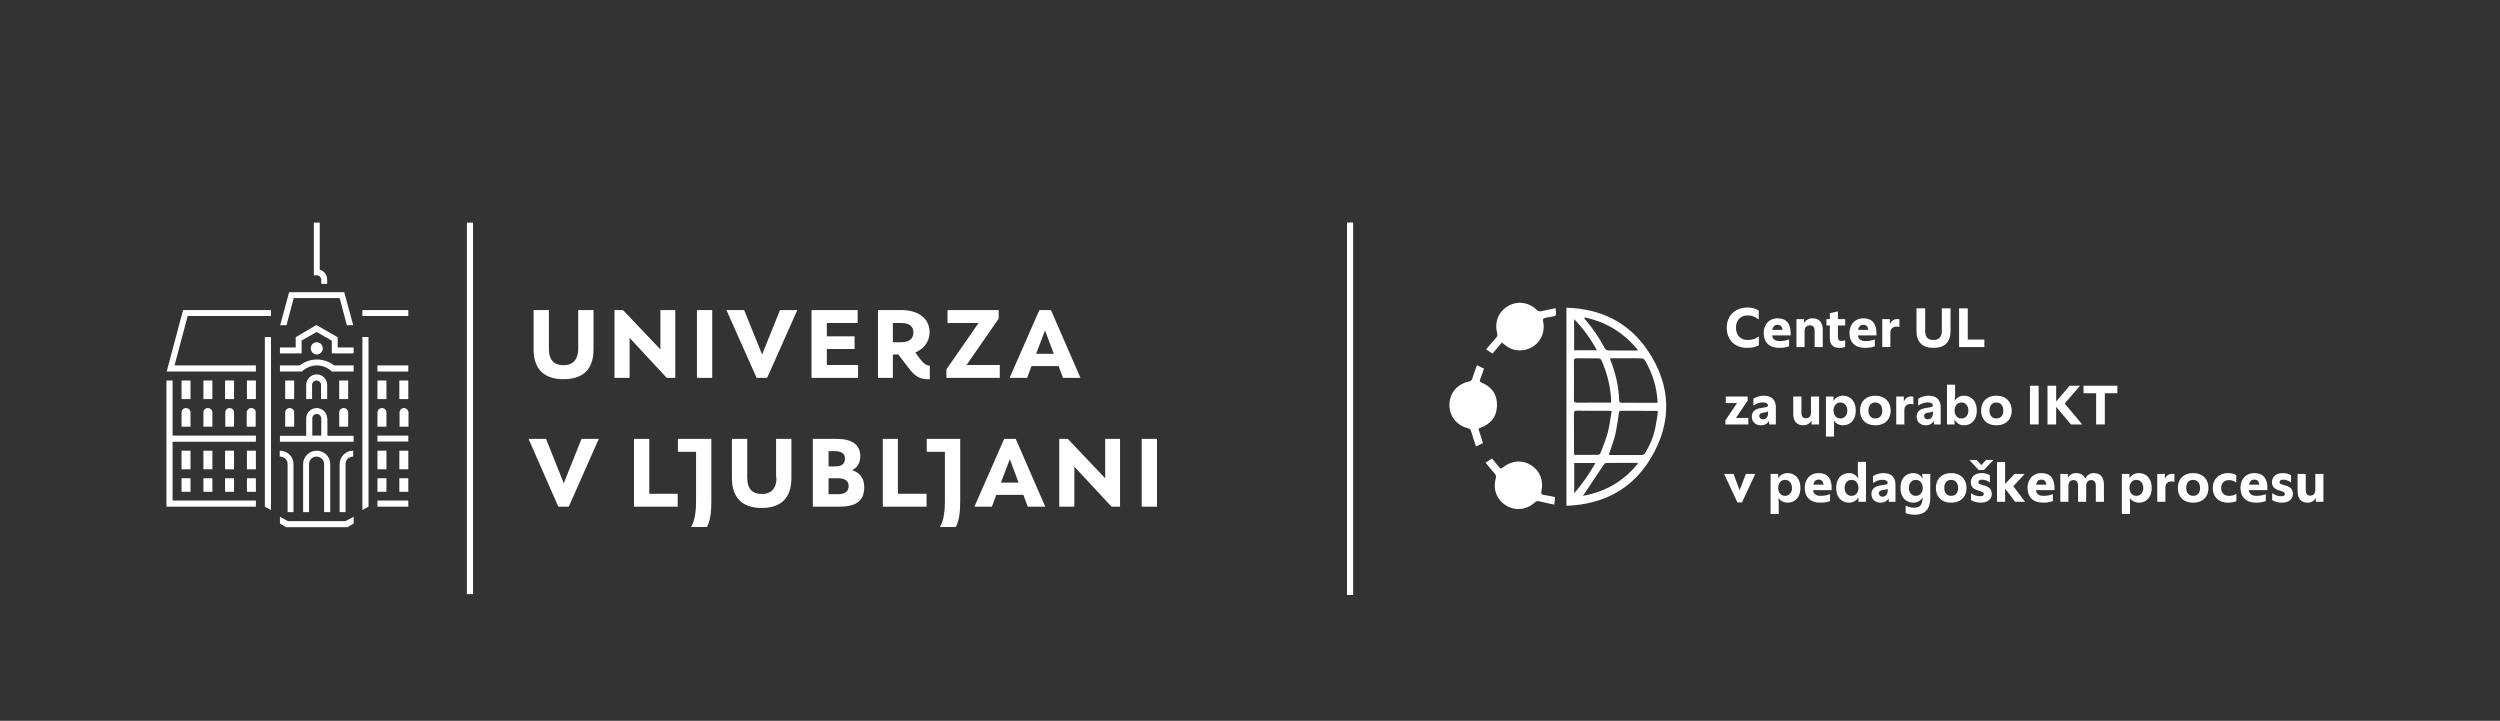 <svg xmlns="http://www.w3.org/2000/svg" xmlns:xlink="http://www.w3.org/1999/xlink" width="1200" zoomAndPan="magnify" viewBox="0 0 900 259.5" height="346" preserveAspectRatio="xMidYMid meet" version="1.0"><rect x="0" y="0" width="900" height="259.5" fill="#333333" stroke="none"/><defs><g/></defs><path fill="#ffffff" d="M 359.922 131.395 L 347.957 131.395 L 359.527 114.703 L 359.527 111.633 L 341.109 111.633 L 341.109 116.277 L 352.285 116.277 L 340.715 132.969 L 340.715 136.039 L 359.922 136.039 Z M 359.922 131.395 " fill-opacity="1" fill-rule="nonzero"/><path fill="#ffffff" d="M 213.664 125.805 L 213.664 111.633 L 208.152 111.633 L 208.152 125.645 C 208.152 128.953 206.656 131.473 202.879 131.473 C 199.57 131.473 197.605 129.738 197.605 125.645 L 197.605 111.633 L 192.094 111.633 L 192.094 125.805 C 192.094 132.418 195.477 136.508 202.801 136.508 C 209.57 136.508 213.664 133.281 213.664 125.805 Z M 213.664 125.805 " fill-opacity="1" fill-rule="nonzero"/><path fill="#ffffff" d="M 308.91 131.395 L 297.656 131.395 L 297.656 125.645 L 307.652 125.645 L 307.652 121.082 L 297.656 121.082 L 297.656 116.277 L 308.754 116.277 L 308.754 111.633 L 292.145 111.633 L 292.145 136.039 L 308.91 136.039 Z M 308.91 131.395 " fill-opacity="1" fill-rule="nonzero"/><path fill="#ffffff" d="M 243.102 136.039 L 243.102 111.633 L 237.75 111.633 L 237.75 125.805 L 224.289 111.633 L 221.219 111.633 L 221.219 136.039 L 226.652 136.039 L 226.652 121.633 L 240.031 136.039 Z M 243.102 136.039 " fill-opacity="1" fill-rule="nonzero"/><path fill="#ffffff" d="M 321.43 127.613 L 323.395 127.613 L 326.938 132.258 C 329.379 135.566 331.188 136.668 334.73 136.508 L 334.73 131.629 C 333.234 131.629 332.133 130.527 330.48 128.242 L 329.535 126.906 C 332.371 125.645 334.652 123.207 334.652 119.586 C 334.652 114.703 330.715 111.633 324.496 111.633 L 316.074 111.633 L 316.074 136.039 L 321.43 136.039 Z M 321.43 116.277 L 324.34 116.277 C 327.41 116.277 328.828 117.539 328.828 119.664 C 328.828 121.945 327.332 123.207 324.34 123.207 L 321.43 123.207 Z M 321.43 116.277 " fill-opacity="1" fill-rule="nonzero"/><path fill="#ffffff" d="M 250.895 111.633 L 256.406 111.633 L 256.406 136.039 L 250.895 136.039 Z M 250.895 111.633 " fill-opacity="1" fill-rule="nonzero"/><path fill="#ffffff" d="M 274.355 127.613 L 267.898 111.633 L 261.523 111.633 L 272.387 136.039 L 276.164 136.039 L 287.027 111.633 L 280.809 111.633 Z M 274.355 127.613 " fill-opacity="1" fill-rule="nonzero"/><path fill="#ffffff" d="M 374.168 111.633 L 378.34 111.633 L 388.969 136.039 L 382.672 136.039 L 381.098 131.785 L 371.336 131.785 L 369.762 136.039 L 363.465 136.039 Z M 379.363 127.379 L 376.215 118.957 L 372.988 127.379 Z M 379.363 127.379 " fill-opacity="1" fill-rule="nonzero"/><path fill="#ffffff" d="M 243.969 162.645 L 250.582 162.645 L 250.582 180.434 C 250.582 183.27 250.344 187.125 248.77 189.723 L 254.516 189.723 C 255.855 187.047 256.09 183.898 256.09 180.121 L 256.09 158 L 244.047 158 L 244.047 162.645 Z M 243.969 162.645 " fill-opacity="1" fill-rule="nonzero"/><path fill="#ffffff" d="M 233.734 158 L 228.227 158 L 228.227 182.402 L 243.969 182.402 L 243.969 177.758 L 233.734 177.758 Z M 233.734 158 " fill-opacity="1" fill-rule="nonzero"/><path fill="#ffffff" d="M 202.957 173.98 L 196.582 158 L 190.281 158 L 200.988 182.402 L 204.766 182.402 L 215.551 158 L 209.332 158 Z M 202.957 173.98 " fill-opacity="1" fill-rule="nonzero"/><path fill="#ffffff" d="M 323.238 158 L 317.809 158 L 317.809 182.402 L 333.551 182.402 L 333.551 177.758 L 323.238 177.758 Z M 323.238 158 " fill-opacity="1" fill-rule="nonzero"/><path fill="#ffffff" d="M 397.863 172.168 L 384.402 158 L 381.332 158 L 381.332 182.402 L 386.766 182.402 L 386.766 167.996 L 400.145 182.402 L 403.215 182.402 L 403.215 158 L 397.863 158 Z M 397.863 172.168 " fill-opacity="1" fill-rule="nonzero"/><path fill="#ffffff" d="M 411.008 158 L 416.52 158 L 416.52 182.402 L 411.008 182.402 Z M 411.008 158 " fill-opacity="1" fill-rule="nonzero"/><path fill="#ffffff" d="M 279.551 172.012 C 279.551 175.316 278.055 177.836 274.277 177.836 C 270.969 177.836 269 176.105 269 172.012 L 269 158 L 263.492 158 L 263.492 172.168 C 263.492 178.781 266.875 182.875 274.195 182.875 C 280.809 182.875 284.902 179.57 284.902 172.168 L 284.902 158 L 279.391 158 L 279.391 172.012 Z M 279.551 172.012 " fill-opacity="1" fill-rule="nonzero"/><path fill="#ffffff" d="M 333.551 162.645 L 340.164 162.645 L 340.164 180.434 C 340.164 183.27 339.926 187.125 338.352 189.723 L 344.098 189.723 C 345.438 187.047 345.672 183.898 345.672 180.121 L 345.672 158 L 333.629 158 L 333.629 162.645 Z M 333.551 162.645 " fill-opacity="1" fill-rule="nonzero"/><path fill="#ffffff" d="M 306.785 169.258 C 308.52 168.391 309.699 166.816 309.699 164.219 C 309.699 160.047 306.629 158 301.277 158 L 292.617 158 L 292.617 182.402 L 302.219 182.402 C 307.73 182.402 311.117 180.594 311.117 175.555 C 311.195 172.484 309.777 170.199 306.785 169.258 Z M 298.285 162.406 L 300.488 162.406 C 302.93 162.406 304.188 163.273 304.188 165.086 C 304.188 167.051 302.93 167.918 300.488 167.918 L 298.285 167.918 Z M 301.59 177.914 L 298.285 177.914 L 298.285 172.168 L 301.59 172.168 C 304.266 172.168 305.527 173.113 305.527 175.082 C 305.449 176.891 304.266 177.914 301.59 177.914 Z M 301.59 177.914 " fill-opacity="1" fill-rule="nonzero"/><path fill="#ffffff" d="M 361.496 158 L 365.668 158 L 376.293 182.402 L 369.996 182.402 L 368.422 178.152 L 358.66 178.152 L 357.086 182.402 L 350.789 182.402 Z M 366.691 173.742 L 363.543 165.32 L 360.316 173.742 Z M 366.691 173.742 " fill-opacity="1" fill-rule="nonzero"/><path fill="#ffffff" d="M 143.762 172.168 L 146.988 172.168 L 146.988 177.051 L 143.762 177.051 Z M 143.762 172.168 " fill-opacity="1" fill-rule="nonzero"/><path fill="#ffffff" d="M 135.887 162.25 L 139.117 162.25 L 139.117 168.941 L 135.887 168.941 Z M 135.887 162.25 " fill-opacity="1" fill-rule="nonzero"/><path fill="#ffffff" d="M 143.762 162.25 L 146.988 162.25 L 146.988 168.941 L 143.762 168.941 Z M 143.762 162.25 " fill-opacity="1" fill-rule="nonzero"/><path fill="#ffffff" d="M 135.887 156.82 L 146.988 156.82 L 146.988 158.945 L 135.887 158.945 Z M 135.887 156.82 " fill-opacity="1" fill-rule="nonzero"/><path fill="#ffffff" d="M 135.887 180.199 L 146.988 180.199 L 146.988 182.402 L 135.887 182.402 Z M 135.887 180.199 " fill-opacity="1" fill-rule="nonzero"/><path fill="#ffffff" d="M 135.887 172.168 L 139.117 172.168 L 139.117 177.051 L 135.887 177.051 Z M 135.887 172.168 " fill-opacity="1" fill-rule="nonzero"/><path fill="#ffffff" d="M 143.762 136.98 L 146.988 136.98 L 146.988 143.672 L 143.762 143.672 Z M 143.762 136.98 " fill-opacity="1" fill-rule="nonzero"/><path fill="#ffffff" d="M 135.887 131.551 L 146.988 131.551 L 146.988 133.754 L 135.887 133.754 Z M 135.887 131.551 " fill-opacity="1" fill-rule="nonzero"/><path fill="#ffffff" d="M 135.887 153.59 L 139.117 153.59 L 139.117 148.477 C 139.117 147.609 138.406 146.898 137.461 146.898 C 136.598 146.898 135.887 147.609 135.887 148.477 Z M 135.887 153.59 " fill-opacity="1" fill-rule="nonzero"/><path fill="#ffffff" d="M 130.457 111.633 L 146.988 111.633 L 146.988 113.762 L 130.457 113.762 Z M 130.457 111.633 " fill-opacity="1" fill-rule="nonzero"/><path fill="#ffffff" d="M 145.414 146.898 C 144.547 146.898 143.84 147.609 143.84 148.477 L 143.84 153.59 L 147.066 153.59 L 147.066 148.477 C 146.988 147.609 146.277 146.898 145.414 146.898 Z M 145.414 146.898 " fill-opacity="1" fill-rule="nonzero"/><path fill="#ffffff" d="M 135.887 136.98 L 139.117 136.98 L 139.117 143.672 L 135.887 143.672 Z M 135.887 136.98 " fill-opacity="1" fill-rule="nonzero"/><path fill="#ffffff" d="M 73.227 153.59 L 76.457 153.59 L 76.457 148.477 C 76.457 147.609 75.746 146.898 74.805 146.898 C 73.938 146.898 73.227 147.609 73.227 148.477 Z M 73.227 153.59 " fill-opacity="1" fill-rule="nonzero"/><path fill="#ffffff" d="M 65.355 136.98 L 68.586 136.98 L 68.586 143.672 L 65.355 143.672 Z M 65.355 136.98 " fill-opacity="1" fill-rule="nonzero"/><path fill="#ffffff" d="M 115.656 100.691 L 115.656 102.188 L 117.781 102.188 L 117.781 100.691 C 117.781 98.961 116.68 97.543 115.105 97.07 L 115.105 80.148 L 112.98 80.148 L 112.98 99.117 L 114.082 99.117 C 114.871 99.117 115.656 99.828 115.656 100.691 Z M 115.656 100.691 " fill-opacity="1" fill-rule="nonzero"/><path fill="#ffffff" d="M 88.895 136.98 L 92.121 136.98 L 92.121 143.672 L 88.895 143.672 Z M 88.895 136.98 " fill-opacity="1" fill-rule="nonzero"/><path fill="#ffffff" d="M 65.355 153.59 L 68.586 153.59 L 68.586 148.477 C 68.586 147.609 67.875 146.898 66.93 146.898 C 66.066 146.898 65.355 147.609 65.355 148.477 Z M 65.355 153.59 " fill-opacity="1" fill-rule="nonzero"/><path fill="#ffffff" d="M 65.355 172.168 L 68.586 172.168 L 68.586 177.051 L 65.355 177.051 Z M 65.355 172.168 " fill-opacity="1" fill-rule="nonzero"/><path fill="#ffffff" d="M 90.469 146.898 C 89.602 146.898 88.816 147.609 88.816 148.477 L 88.816 153.59 L 92.043 153.59 L 92.043 148.477 C 92.121 147.609 91.414 146.898 90.469 146.898 Z M 90.469 146.898 " fill-opacity="1" fill-rule="nonzero"/><path fill="#ffffff" d="M 81.023 136.98 L 84.25 136.98 L 84.25 143.672 L 81.023 143.672 Z M 81.023 136.98 " fill-opacity="1" fill-rule="nonzero"/><path fill="#ffffff" d="M 73.227 136.98 L 76.457 136.98 L 76.457 143.672 L 73.227 143.672 Z M 73.227 136.98 " fill-opacity="1" fill-rule="nonzero"/><path fill="#ffffff" d="M 81.023 153.59 L 84.25 153.59 L 84.25 148.477 C 84.25 147.609 83.539 146.898 82.676 146.898 C 81.809 146.898 81.102 147.609 81.102 148.477 L 81.102 153.59 Z M 81.023 153.59 " fill-opacity="1" fill-rule="nonzero"/><path fill="#ffffff" d="M 62.129 136.98 L 59.926 136.98 L 59.926 182.402 L 92.121 182.402 L 92.121 180.199 L 62.129 180.199 L 62.129 159.023 L 92.121 159.023 L 92.121 156.82 L 62.129 156.82 Z M 62.129 136.98 " fill-opacity="1" fill-rule="nonzero"/><path fill="#ffffff" d="M 65.355 162.25 L 68.586 162.25 L 68.586 168.941 L 65.355 168.941 Z M 65.355 162.25 " fill-opacity="1" fill-rule="nonzero"/><path fill="#ffffff" d="M 105.738 107.305 L 122.27 107.305 L 124.867 117.066 L 127.152 117.066 L 123.922 105.18 L 104.086 105.18 L 100.859 117.066 L 103.141 117.066 Z M 105.738 107.305 " fill-opacity="1" fill-rule="nonzero"/><path fill="#ffffff" d="M 88.895 162.25 L 92.121 162.25 L 92.121 168.941 L 88.895 168.941 Z M 88.895 162.25 " fill-opacity="1" fill-rule="nonzero"/><path fill="#ffffff" d="M 103.535 167.051 L 103.535 184.371 L 105.66 184.371 L 105.66 167.051 C 105.66 164.375 103.457 162.25 100.781 162.25 L 100.703 162.25 L 100.703 164.375 C 100.781 164.375 100.703 164.375 100.781 164.375 C 102.355 164.375 103.535 165.555 103.535 167.051 Z M 103.535 167.051 " fill-opacity="1" fill-rule="nonzero"/><path fill="#ffffff" d="M 88.895 172.168 L 92.121 172.168 L 92.121 177.051 L 88.895 177.051 Z M 88.895 172.168 " fill-opacity="1" fill-rule="nonzero"/><path fill="#ffffff" d="M 73.227 172.168 L 76.457 172.168 L 76.457 177.051 L 73.227 177.051 Z M 73.227 172.168 " fill-opacity="1" fill-rule="nonzero"/><path fill="#ffffff" d="M 73.227 162.25 L 76.457 162.25 L 76.457 168.941 L 73.227 168.941 Z M 73.227 162.25 " fill-opacity="1" fill-rule="nonzero"/><path fill="#ffffff" d="M 81.023 172.168 L 84.25 172.168 L 84.25 177.051 L 81.023 177.051 Z M 81.023 172.168 " fill-opacity="1" fill-rule="nonzero"/><path fill="#ffffff" d="M 81.023 162.25 L 84.25 162.25 L 84.25 168.941 L 81.023 168.941 Z M 81.023 162.25 " fill-opacity="1" fill-rule="nonzero"/><path fill="#ffffff" d="M 122.113 153.59 L 125.34 153.59 L 125.34 148.477 C 125.34 147.609 124.633 146.898 123.688 146.898 C 122.82 146.898 122.113 147.609 122.113 148.477 Z M 122.113 153.59 " fill-opacity="1" fill-rule="nonzero"/><path fill="#ffffff" d="M 67.562 113.762 L 97.551 113.762 L 97.551 111.633 L 65.906 111.633 L 60.004 133.754 L 92.121 133.754 L 92.121 131.551 L 62.836 131.551 Z M 67.562 113.762 " fill-opacity="1" fill-rule="nonzero"/><path fill="#ffffff" d="M 130.457 183.582 L 132.66 182.402 L 132.66 121.316 L 130.457 121.316 Z M 130.457 183.582 " fill-opacity="1" fill-rule="nonzero"/><path fill="#ffffff" d="M 122.27 167.051 L 122.27 184.371 L 124.395 184.371 L 124.395 167.051 C 124.395 165.555 125.578 164.375 127.07 164.375 C 127.152 164.375 127.07 164.375 127.152 164.375 L 127.152 162.25 L 127.07 162.25 C 124.473 162.25 122.27 164.375 122.27 167.051 Z M 122.27 167.051 " fill-opacity="1" fill-rule="nonzero"/><path fill="#ffffff" d="M 117.781 150.68 C 117.781 148.633 116.129 146.898 114.004 146.898 C 111.957 146.898 110.227 148.555 110.227 150.68 L 110.227 156.898 L 100.781 156.898 L 100.781 159.023 L 127.309 159.023 L 127.309 156.898 L 117.863 156.898 L 117.863 150.68 Z M 115.656 156.82 L 112.43 156.82 L 112.43 150.602 C 112.43 149.734 113.141 149.027 114.004 149.027 C 114.871 149.027 115.656 149.734 115.656 150.602 Z M 115.656 156.82 " fill-opacity="1" fill-rule="nonzero"/><path fill="#ffffff" d="M 121.562 121.395 L 114.004 117.066 L 113.926 116.988 L 106.449 121.395 L 106.449 125.094 L 100.781 125.094 L 100.781 127.219 L 108.574 127.219 L 108.574 122.578 L 114.004 119.508 L 119.438 122.656 L 119.438 127.219 L 127.309 127.219 L 127.309 125.094 L 121.562 125.094 Z M 121.562 121.395 " fill-opacity="1" fill-rule="nonzero"/><path fill="#ffffff" d="M 102.668 153.59 L 105.898 153.59 L 105.898 148.477 C 105.898 147.609 105.188 146.898 104.324 146.898 C 103.457 146.898 102.668 147.609 102.668 148.477 Z M 102.668 153.59 " fill-opacity="1" fill-rule="nonzero"/><path fill="#ffffff" d="M 118.887 184.371 L 118.887 167.051 C 118.887 164.375 116.68 162.25 114.004 162.25 C 111.328 162.25 109.125 164.453 109.125 167.051 L 109.125 184.371 L 111.25 184.371 L 111.25 167.051 C 111.25 165.555 112.43 164.375 113.926 164.375 C 115.422 164.375 116.68 165.555 116.68 167.051 L 116.68 184.371 Z M 118.887 184.371 " fill-opacity="1" fill-rule="nonzero"/><path fill="#ffffff" d="M 95.348 182.402 L 97.551 183.582 L 97.551 121.316 L 95.348 121.316 Z M 95.348 182.402 " fill-opacity="1" fill-rule="nonzero"/><path fill="#ffffff" d="M 116.207 125.41 C 116.207 124.23 115.266 123.207 114.004 123.207 C 112.824 123.207 111.879 124.152 111.879 125.41 C 111.879 126.59 112.824 127.613 114.004 127.613 C 115.184 127.613 116.207 126.59 116.207 125.41 Z M 116.207 125.41 " fill-opacity="1" fill-rule="nonzero"/><path fill="#ffffff" d="M 102.668 136.98 L 105.898 136.98 L 105.898 143.672 L 102.668 143.672 Z M 102.668 136.98 " fill-opacity="1" fill-rule="nonzero"/><path fill="#ffffff" d="M 114.082 129.426 C 111.723 129.426 109.598 130.211 107.941 131.551 L 100.781 131.551 L 100.781 133.754 L 108.73 133.754 C 110.07 132.418 112.035 131.551 114.082 131.551 C 116.129 131.551 118.02 132.336 119.438 133.754 L 127.309 133.754 L 127.309 131.551 L 120.301 131.551 C 118.57 130.211 116.367 129.426 114.082 129.426 Z M 114.082 129.426 " fill-opacity="1" fill-rule="nonzero"/><path fill="#ffffff" d="M 117.781 143.672 L 117.781 138.555 C 117.781 136.508 116.129 134.777 114.004 134.777 C 111.957 134.777 110.227 136.508 110.227 138.555 L 110.227 143.672 L 112.352 143.672 L 112.352 138.555 C 112.352 137.691 113.059 136.98 113.926 136.98 C 114.793 136.98 115.578 137.691 115.578 138.555 L 115.578 143.672 Z M 117.781 143.672 " fill-opacity="1" fill-rule="nonzero"/><path fill="#ffffff" d="M 122.113 136.98 L 125.34 136.98 L 125.34 143.672 L 122.113 143.672 Z M 122.113 136.98 " fill-opacity="1" fill-rule="nonzero"/><path fill="#ffffff" d="M 103.613 187.598 L 100.781 186.023 L 100.781 188.465 L 102.984 189.801 L 125.023 189.801 L 127.309 188.465 L 127.309 186.023 L 124.395 187.598 Z M 103.613 187.598 " fill-opacity="1" fill-rule="nonzero"/><path fill="#ffffff" d="M 168.086 80.148 L 170.289 80.148 L 170.289 213.891 L 168.086 213.891 Z M 168.086 80.148 " fill-opacity="1" fill-rule="nonzero"/><path fill="#ffffff" d="M 484.918 80.09 L 487.129 80.09 L 487.129 214.203 L 484.918 214.203 Z M 484.918 80.09 " fill-opacity="1" fill-rule="nonzero"/><path fill="#ffffff" d="M 563.918 182.09 C 563.918 158.223 563.918 134.578 563.918 110.785 C 576.344 111.129 586.387 116.055 593.281 126.32 C 601.652 138.824 602.031 152.008 594.305 164.926 C 587.559 176.18 577.102 181.598 563.918 182.09 Z M 579.188 163.676 C 579.34 163.715 579.453 163.789 579.566 163.789 C 583.43 163.789 587.293 163.828 591.16 163.789 C 591.539 163.789 592.066 163.41 592.297 163.031 C 594 160.23 595.25 157.234 595.895 154.055 C 596.312 152.082 596.578 150.074 596.879 148.105 C 596.5 147.992 596.387 147.914 596.273 147.914 C 592.066 147.914 587.863 147.914 583.621 147.879 C 582.898 147.879 582.863 148.258 582.785 148.824 C 582.367 151.441 582.066 154.055 581.461 156.594 C 580.891 158.902 579.98 161.215 579.188 163.676 Z M 596.613 145 C 596.691 144.734 596.727 144.656 596.727 144.621 C 596.426 139.238 594.871 134.238 592.105 129.617 C 591.918 129.277 591.309 129.047 590.895 129.012 C 588.809 128.934 586.727 128.973 584.641 128.973 C 583.012 128.973 581.348 128.973 579.68 128.973 C 579.68 129.199 579.641 129.352 579.68 129.426 C 581.574 134.164 582.746 139.051 582.898 144.164 C 582.938 144.848 583.242 145 583.848 145 C 585.629 144.961 587.406 145 589.188 145 C 591.652 145 594.113 145 596.613 145 Z M 579.945 144.922 C 579.98 144.695 580.02 144.543 580.02 144.391 C 579.832 139.238 578.582 134.316 576.496 129.617 C 576.344 129.312 575.812 129.012 575.434 129.012 C 572.859 128.973 570.246 129.012 567.668 128.973 C 566.758 128.973 566.57 129.312 566.609 130.109 C 566.645 134.656 566.645 139.238 566.609 143.785 C 566.609 144.695 566.871 144.961 567.781 144.961 C 571.418 144.922 575.059 144.961 578.695 144.922 C 579.109 145 579.527 144.961 579.945 144.922 Z M 580.211 147.953 C 579.602 147.914 579.262 147.879 578.922 147.879 C 575.207 147.879 571.496 147.914 567.781 147.84 C 566.871 147.84 566.609 148.105 566.609 149.016 C 566.645 153.562 566.609 158.07 566.645 162.617 C 566.645 162.957 566.684 163.297 566.723 163.754 C 569.676 163.754 572.594 163.789 575.473 163.715 C 575.738 163.715 576.156 163.223 576.27 162.883 C 577.18 160.457 578.164 158.07 578.844 155.57 C 579.453 153.105 579.754 150.566 580.211 147.953 Z M 589.605 166.934 C 589.566 166.82 589.531 166.746 589.453 166.633 C 585.703 166.633 581.953 166.594 578.203 166.672 C 577.859 166.672 577.406 167.164 577.18 167.543 C 574.941 170.875 572.707 174.211 570.512 177.543 C 570.281 177.887 570.055 178.188 569.828 178.492 C 577.973 177.09 584.492 173.188 589.605 166.934 Z M 570.512 114.273 C 570.434 114.348 570.398 114.461 570.32 114.539 C 570.434 114.727 570.547 114.918 570.699 115.066 C 573.465 118.25 575.812 121.734 577.785 125.488 C 577.973 125.867 578.617 126.168 579.035 126.168 C 582.293 126.207 585.512 126.207 588.773 126.207 C 589.035 126.207 589.266 126.129 589.68 126.055 C 584.566 119.766 578.203 115.902 570.512 114.273 Z M 574.906 126.094 C 572.633 121.965 570.02 118.324 566.684 114.879 C 566.684 118.82 566.684 122.418 566.684 126.094 C 569.375 126.094 572.027 126.094 574.906 126.094 Z M 566.723 177.582 C 569.715 174.059 572.215 170.574 574.336 166.672 C 571.684 166.672 569.223 166.672 566.723 166.672 C 566.723 170.23 566.723 173.754 566.723 177.582 Z M 566.723 177.582 " fill-opacity="1" fill-rule="nonzero"/><path fill="#ffffff" d="M 531.715 131.473 C 532.699 131.965 533.457 132.344 534.254 132.723 C 533.758 134.051 533.305 135.336 532.852 136.586 C 532.66 137.117 532.66 137.422 533.266 137.688 C 537.055 139.203 539.062 142.082 538.914 146.137 C 538.762 150.227 536.449 152.84 532.621 154.129 C 532.547 154.168 532.508 154.207 532.242 154.395 C 532.738 155.984 533.305 157.652 533.875 159.473 C 533.152 159.852 532.359 160.23 531.371 160.723 C 530.766 158.867 530.121 157.121 529.629 155.344 C 529.441 154.621 529.137 154.355 528.457 154.168 C 524.363 153.145 521.711 149.734 521.789 145.645 C 521.863 141.512 524.629 138.219 528.836 137.344 C 529.594 137.195 529.82 136.852 530.047 136.207 C 530.539 134.617 531.109 133.102 531.715 131.473 Z M 531.715 131.473 " fill-opacity="1" fill-rule="nonzero"/><path fill="#ffffff" d="M 540.691 123.289 C 539.555 124.652 538.457 125.941 537.281 127.305 C 536.562 126.812 535.883 126.359 535.012 125.789 C 536.184 124.387 537.281 123.023 538.457 121.773 C 538.988 121.207 539.176 120.715 538.988 119.918 C 537.926 116.016 539.48 112.188 542.816 110.219 C 546.223 108.211 550.355 108.742 553.273 111.582 C 553.84 112.113 554.332 112.188 555.016 112 C 556.605 111.621 558.234 111.316 560.016 110.938 C 560.055 111.734 560.09 112.301 560.168 112.871 C 560.242 113.516 559.941 113.742 559.332 113.855 C 558.348 114.008 557.363 114.273 556.379 114.422 C 555.508 114.539 555.355 114.953 555.543 115.789 C 556.645 121.094 552.895 125.902 547.512 126.129 C 545.43 126.207 543.535 125.602 541.906 124.273 C 541.527 124.008 541.184 123.742 540.691 123.289 Z M 540.691 123.289 " fill-opacity="1" fill-rule="nonzero"/><path fill="#ffffff" d="M 559.824 178.984 C 559.75 179.816 559.676 180.574 559.562 181.672 C 557.703 181.258 556 180.953 554.293 180.5 C 553.5 180.273 553.008 180.422 552.438 180.953 C 549.52 183.605 545.43 183.984 542.133 181.938 C 538.836 179.895 537.398 176.105 538.457 172.277 C 538.684 171.52 538.57 170.988 538.039 170.422 C 536.941 169.246 535.957 167.957 534.82 166.555 C 535.691 165.988 536.41 165.535 537.133 165.043 C 538.004 166.102 538.797 167.086 539.594 168.109 C 540.051 168.715 540.426 168.828 541.07 168.262 C 544.102 165.762 548.004 165.457 551.188 167.465 C 554.332 169.438 555.809 173.035 554.902 176.824 C 554.711 177.695 554.902 178.035 555.734 178.188 C 557.098 178.34 558.426 178.68 559.824 178.984 Z M 559.824 178.984 " fill-opacity="1" fill-rule="nonzero"/><g fill="#ffffff" fill-opacity="1"><g transform="translate(620.598, 124.94)"><g><path d="M 8.297 0.297 C 6.879 0.297 5.625 0.004 4.531 -0.578 C 3.438 -1.172 2.578 -2.016 1.953 -3.109 C 1.336 -4.203 1.031 -5.488 1.031 -6.969 C 1.031 -8.426 1.348 -9.707 1.984 -10.812 C 2.629 -11.914 3.516 -12.758 4.641 -13.344 C 5.766 -13.938 7.035 -14.234 8.453 -14.234 C 9.297 -14.234 10.016 -14.156 10.609 -14 C 11.203 -13.852 11.852 -13.562 12.562 -13.125 L 12.547 -9.938 C 11.816 -10.469 11.164 -10.844 10.594 -11.062 C 10.02 -11.281 9.32 -11.391 8.5 -11.391 C 7.688 -11.391 6.961 -11.207 6.328 -10.844 C 5.703 -10.477 5.219 -9.961 4.875 -9.297 C 4.531 -8.629 4.359 -7.852 4.359 -6.969 C 4.359 -6.082 4.531 -5.305 4.875 -4.641 C 5.219 -3.973 5.703 -3.457 6.328 -3.094 C 6.961 -2.727 7.688 -2.547 8.5 -2.547 C 10.156 -2.547 11.52 -2.973 12.594 -3.828 L 12.594 -0.594 C 11.844 -0.258 11.148 -0.031 10.516 0.094 C 9.891 0.227 9.148 0.297 8.297 0.297 Z M 8.297 0.297 "/></g></g></g><g fill="#ffffff" fill-opacity="1"><g transform="translate(634.15, 124.94)"><g><path d="M 10.484 -4.203 L 3.797 -4.203 C 3.91 -3.484 4.188 -2.961 4.625 -2.641 C 5.07 -2.316 5.711 -2.156 6.547 -2.156 C 7.766 -2.156 8.883 -2.359 9.906 -2.766 L 9.906 -0.281 C 9.352 -0.082 8.812 0.062 8.281 0.156 C 7.758 0.25 7.148 0.297 6.453 0.297 C 4.609 0.297 3.203 -0.176 2.234 -1.125 C 1.266 -2.082 0.781 -3.375 0.781 -5 C 0.781 -6.039 0.988 -6.969 1.406 -7.781 C 1.82 -8.594 2.406 -9.223 3.156 -9.672 C 3.914 -10.117 4.785 -10.344 5.766 -10.344 C 7.379 -10.344 8.566 -9.875 9.328 -8.938 C 10.098 -8 10.484 -6.711 10.484 -5.078 Z M 5.766 -8 C 4.742 -8 4.109 -7.395 3.859 -6.188 L 7.578 -6.188 C 7.484 -6.801 7.297 -7.254 7.016 -7.547 C 6.742 -7.848 6.328 -8 5.766 -8 Z M 5.766 -8 "/></g></g></g><g fill="#ffffff" fill-opacity="1"><g transform="translate(645.493, 124.94)"><g><path d="M 6.984 -10.344 C 8.223 -10.344 9.148 -9.988 9.766 -9.281 C 10.391 -8.57 10.703 -7.531 10.703 -6.156 L 10.703 0 L 7.781 0 L 7.781 -5.766 C 7.781 -7.141 7.211 -7.828 6.078 -7.828 C 5.492 -7.828 5.023 -7.645 4.672 -7.281 C 4.328 -6.914 4.156 -6.426 4.156 -5.812 L 4.156 0 L 1.234 0 L 1.234 -10.047 L 3.969 -10.047 L 3.969 -8.625 C 4.281 -9.176 4.691 -9.598 5.203 -9.891 C 5.723 -10.191 6.316 -10.344 6.984 -10.344 Z M 6.984 -10.344 "/></g></g></g><g fill="#ffffff" fill-opacity="1"><g transform="translate(657.234, 124.94)"><g><path d="M 7.031 -7.781 L 4.422 -7.781 L 4.422 -3.688 C 4.422 -2.688 4.816 -2.188 5.609 -2.188 C 5.879 -2.188 6.113 -2.207 6.312 -2.25 C 6.52 -2.301 6.758 -2.379 7.031 -2.484 L 7.031 0 C 6.645 0.102 6.301 0.176 6 0.219 C 5.695 0.27 5.363 0.297 5 0.297 C 2.664 0.297 1.5 -0.891 1.5 -3.266 L 1.5 -7.781 L 0.281 -7.781 L 0.281 -10.047 L 1.5 -10.047 L 1.5 -12.188 L 4.422 -12.859 L 4.422 -10.047 L 7.031 -10.047 Z M 7.031 -7.781 "/></g></g></g><g fill="#ffffff" fill-opacity="1"><g transform="translate(665.035, 124.94)"><g><path d="M 10.484 -4.203 L 3.797 -4.203 C 3.91 -3.484 4.188 -2.961 4.625 -2.641 C 5.07 -2.316 5.711 -2.156 6.547 -2.156 C 7.766 -2.156 8.883 -2.359 9.906 -2.766 L 9.906 -0.281 C 9.352 -0.082 8.812 0.062 8.281 0.156 C 7.758 0.25 7.148 0.297 6.453 0.297 C 4.609 0.297 3.203 -0.176 2.234 -1.125 C 1.266 -2.082 0.781 -3.375 0.781 -5 C 0.781 -6.039 0.988 -6.969 1.406 -7.781 C 1.82 -8.594 2.406 -9.223 3.156 -9.672 C 3.914 -10.117 4.785 -10.344 5.766 -10.344 C 7.379 -10.344 8.566 -9.875 9.328 -8.938 C 10.098 -8 10.484 -6.711 10.484 -5.078 Z M 5.766 -8 C 4.742 -8 4.109 -7.395 3.859 -6.188 L 7.578 -6.188 C 7.484 -6.801 7.297 -7.254 7.016 -7.547 C 6.742 -7.848 6.328 -8 5.766 -8 Z M 5.766 -8 "/></g></g></g><g fill="#ffffff" fill-opacity="1"><g transform="translate(676.378, 124.94)"><g><path d="M 6.609 -10.094 C 6.891 -10.094 7.156 -10.066 7.406 -10.016 L 7.406 -7.219 C 7.07 -7.312 6.719 -7.359 6.344 -7.359 C 5.695 -7.359 5.172 -7.172 4.766 -6.797 C 4.359 -6.422 4.156 -5.891 4.156 -5.203 L 4.156 0 L 1.234 0 L 1.234 -10.047 L 3.969 -10.047 L 3.969 -8.266 C 4.227 -8.848 4.586 -9.297 5.047 -9.609 C 5.504 -9.93 6.023 -10.094 6.609 -10.094 Z M 6.609 -10.094 "/></g></g></g><g fill="#ffffff" fill-opacity="1"><g transform="translate(684.238, 124.94)"><g/></g></g><g fill="#ffffff" fill-opacity="1"><g transform="translate(688.437, 124.94)"><g><path d="M 7.641 0.297 C 5.641 0.297 4.113 -0.219 3.062 -1.25 C 2.02 -2.289 1.5 -3.805 1.5 -5.797 L 1.5 -13.938 L 4.625 -13.938 L 4.625 -5.875 C 4.625 -4.727 4.867 -3.883 5.359 -3.344 C 5.848 -2.812 6.609 -2.547 7.641 -2.547 C 9.629 -2.547 10.625 -3.656 10.625 -5.875 L 10.625 -13.938 L 13.75 -13.938 L 13.75 -5.797 C 13.75 -3.805 13.234 -2.289 12.203 -1.25 C 11.172 -0.219 9.648 0.297 7.641 0.297 Z M 7.641 0.297 "/></g></g></g><g fill="#ffffff" fill-opacity="1"><g transform="translate(703.68, 124.94)"><g><path d="M 4.719 -13.938 L 4.719 -2.703 L 10.688 -2.703 L 10.688 0 L 1.594 0 L 1.594 -13.938 Z M 4.719 -13.938 "/></g></g></g><g fill="#ffffff" fill-opacity="1"><g transform="translate(620.598, 152.8)"><g><path d="M 8.547 -8.578 L 4.344 -2.344 L 8.797 -2.344 L 8.797 0 L 0.531 0 L 0.531 -1.469 L 4.75 -7.703 L 0.672 -7.703 L 0.672 -10.047 L 8.547 -10.047 Z M 8.547 -8.578 "/></g></g></g><g fill="#ffffff" fill-opacity="1"><g transform="translate(629.931, 152.8)"><g><path d="M 5 -10.344 C 6.457 -10.344 7.551 -9.977 8.281 -9.25 C 9.008 -8.52 9.375 -7.5 9.375 -6.188 L 9.375 0 L 6.984 0 L 6.906 -1.281 C 6.613 -0.77 6.223 -0.379 5.734 -0.109 C 5.254 0.16 4.691 0.297 4.047 0.297 C 3.055 0.297 2.254 0.016 1.641 -0.547 C 1.023 -1.117 0.719 -1.879 0.719 -2.828 C 0.719 -4.641 1.953 -5.691 4.422 -5.984 C 5.016 -6.055 5.461 -6.129 5.766 -6.203 C 6.078 -6.273 6.285 -6.359 6.391 -6.453 C 6.504 -6.547 6.562 -6.676 6.562 -6.844 C 6.562 -7.164 6.398 -7.426 6.078 -7.625 C 5.754 -7.832 5.273 -7.938 4.641 -7.938 C 3.535 -7.938 2.414 -7.547 1.281 -6.766 L 1.281 -9.25 C 1.77 -9.57 2.328 -9.832 2.953 -10.031 C 3.586 -10.238 4.27 -10.344 5 -10.344 Z M 4.672 -1.844 C 5.223 -1.844 5.68 -2.031 6.047 -2.406 C 6.41 -2.789 6.594 -3.395 6.594 -4.219 L 6.594 -4.672 C 6.227 -4.473 5.703 -4.344 5.016 -4.281 C 3.941 -4.188 3.406 -3.77 3.406 -3.031 C 3.406 -2.695 3.52 -2.414 3.75 -2.188 C 3.977 -1.957 4.285 -1.844 4.672 -1.844 Z M 4.672 -1.844 "/></g></g></g><g fill="#ffffff" fill-opacity="1"><g transform="translate(640.339, 152.8)"><g/></g></g><g fill="#ffffff" fill-opacity="1"><g transform="translate(644.538, 152.8)"><g><path d="M 7.406 -10.047 L 10.328 -10.047 L 10.328 0 L 7.609 0 L 7.609 -1.375 C 7.285 -0.844 6.875 -0.43 6.375 -0.141 C 5.883 0.148 5.312 0.297 4.656 0.297 C 3.477 0.297 2.578 -0.055 1.953 -0.766 C 1.336 -1.473 1.031 -2.52 1.031 -3.906 L 1.031 -10.047 L 3.969 -10.047 L 3.969 -4.281 C 3.969 -2.914 4.504 -2.234 5.578 -2.234 C 6.16 -2.234 6.609 -2.41 6.922 -2.766 C 7.242 -3.117 7.406 -3.609 7.406 -4.234 Z M 7.406 -10.047 "/></g></g></g><g fill="#ffffff" fill-opacity="1"><g transform="translate(656.1, 152.8)"><g><path d="M 7.344 -10.344 C 8.195 -10.344 8.969 -10.145 9.656 -9.75 C 10.352 -9.363 10.91 -8.77 11.328 -7.969 C 11.754 -7.164 11.969 -6.18 11.969 -5.016 C 11.969 -3.848 11.754 -2.863 11.328 -2.062 C 10.91 -1.27 10.352 -0.676 9.656 -0.281 C 8.969 0.102 8.195 0.297 7.344 0.297 C 6.656 0.297 6.031 0.148 5.469 -0.141 C 4.914 -0.441 4.457 -0.863 4.094 -1.406 L 4.156 0 L 4.156 4.375 L 1.234 4.375 L 1.234 -10.047 L 3.969 -10.047 L 3.969 -8.438 C 4.289 -9.051 4.75 -9.52 5.344 -9.844 C 5.938 -10.176 6.602 -10.344 7.344 -10.344 Z M 6.453 -2.156 C 7.203 -2.156 7.801 -2.422 8.25 -2.953 C 8.707 -3.484 8.938 -4.148 8.938 -4.953 C 8.938 -5.816 8.707 -6.523 8.25 -7.078 C 7.801 -7.629 7.203 -7.906 6.453 -7.906 C 5.691 -7.906 5.086 -7.629 4.641 -7.078 C 4.191 -6.535 3.969 -5.844 3.969 -5 L 3.984 -4.672 C 4.047 -3.93 4.297 -3.328 4.734 -2.859 C 5.172 -2.391 5.742 -2.156 6.453 -2.156 Z M 6.453 -2.156 "/></g></g></g><g fill="#ffffff" fill-opacity="1"><g transform="translate(668.836, 152.8)"><g><path d="M 6.312 0.297 C 5.156 0.297 4.16 0.078 3.328 -0.359 C 2.504 -0.805 1.875 -1.43 1.438 -2.234 C 1 -3.035 0.781 -3.957 0.781 -5 C 0.781 -6.039 1 -6.969 1.438 -7.781 C 1.875 -8.594 2.504 -9.223 3.328 -9.672 C 4.148 -10.117 5.129 -10.344 6.266 -10.344 C 7.422 -10.344 8.41 -10.113 9.234 -9.656 C 10.066 -9.207 10.703 -8.578 11.141 -7.766 C 11.578 -6.953 11.797 -6.016 11.797 -4.953 C 11.797 -3.922 11.578 -3.008 11.141 -2.219 C 10.703 -1.426 10.07 -0.805 9.25 -0.359 C 8.426 0.078 7.445 0.297 6.312 0.297 Z M 6.312 -2.156 C 7.082 -2.156 7.688 -2.406 8.125 -2.906 C 8.562 -3.406 8.781 -4.086 8.781 -4.953 C 8.781 -5.867 8.555 -6.586 8.109 -7.109 C 7.66 -7.641 7.047 -7.906 6.266 -7.906 C 5.492 -7.906 4.891 -7.645 4.453 -7.125 C 4.016 -6.602 3.797 -5.895 3.797 -5 C 3.797 -4.102 4.02 -3.406 4.469 -2.906 C 4.914 -2.406 5.531 -2.156 6.312 -2.156 Z M 6.312 -2.156 "/></g></g></g><g fill="#ffffff" fill-opacity="1"><g transform="translate(681.412, 152.8)"><g><path d="M 6.609 -10.094 C 6.891 -10.094 7.156 -10.066 7.406 -10.016 L 7.406 -7.219 C 7.07 -7.312 6.719 -7.359 6.344 -7.359 C 5.695 -7.359 5.172 -7.172 4.766 -6.797 C 4.359 -6.422 4.156 -5.891 4.156 -5.203 L 4.156 0 L 1.234 0 L 1.234 -10.047 L 3.969 -10.047 L 3.969 -8.266 C 4.227 -8.848 4.586 -9.297 5.047 -9.609 C 5.504 -9.93 6.023 -10.094 6.609 -10.094 Z M 6.609 -10.094 "/></g></g></g><g fill="#ffffff" fill-opacity="1"><g transform="translate(689.273, 152.8)"><g><path d="M 5 -10.344 C 6.457 -10.344 7.551 -9.977 8.281 -9.25 C 9.008 -8.52 9.375 -7.5 9.375 -6.188 L 9.375 0 L 6.984 0 L 6.906 -1.281 C 6.613 -0.77 6.223 -0.379 5.734 -0.109 C 5.254 0.16 4.691 0.297 4.047 0.297 C 3.055 0.297 2.254 0.016 1.641 -0.547 C 1.023 -1.117 0.719 -1.879 0.719 -2.828 C 0.719 -4.641 1.953 -5.691 4.422 -5.984 C 5.016 -6.055 5.461 -6.129 5.766 -6.203 C 6.078 -6.273 6.285 -6.359 6.391 -6.453 C 6.504 -6.547 6.562 -6.676 6.562 -6.844 C 6.562 -7.164 6.398 -7.426 6.078 -7.625 C 5.754 -7.832 5.273 -7.938 4.641 -7.938 C 3.535 -7.938 2.414 -7.547 1.281 -6.766 L 1.281 -9.25 C 1.77 -9.57 2.328 -9.832 2.953 -10.031 C 3.586 -10.238 4.27 -10.344 5 -10.344 Z M 4.672 -1.844 C 5.223 -1.844 5.68 -2.031 6.047 -2.406 C 6.41 -2.789 6.594 -3.395 6.594 -4.219 L 6.594 -4.672 C 6.227 -4.473 5.703 -4.344 5.016 -4.281 C 3.941 -4.188 3.406 -3.77 3.406 -3.031 C 3.406 -2.695 3.52 -2.414 3.75 -2.188 C 3.977 -1.957 4.285 -1.844 4.672 -1.844 Z M 4.672 -1.844 "/></g></g></g><g fill="#ffffff" fill-opacity="1"><g transform="translate(699.681, 152.8)"><g><path d="M 7.344 -10.344 C 8.195 -10.344 8.969 -10.145 9.656 -9.75 C 10.352 -9.363 10.91 -8.77 11.328 -7.969 C 11.754 -7.164 11.969 -6.18 11.969 -5.016 C 11.969 -3.848 11.754 -2.863 11.328 -2.062 C 10.91 -1.27 10.352 -0.676 9.656 -0.281 C 8.969 0.102 8.195 0.297 7.344 0.297 C 6.582 0.297 5.914 0.113 5.344 -0.25 C 4.77 -0.613 4.312 -1.133 3.969 -1.812 L 3.969 0 L 1.234 0 L 1.234 -14.328 L 4.156 -14.328 L 4.156 -10.344 L 4.016 -8.5 C 4.359 -9.082 4.816 -9.535 5.391 -9.859 C 5.973 -10.18 6.625 -10.344 7.344 -10.344 Z M 6.453 -2.156 C 7.203 -2.156 7.801 -2.422 8.25 -2.953 C 8.707 -3.484 8.938 -4.148 8.938 -4.953 C 8.938 -5.816 8.707 -6.523 8.25 -7.078 C 7.801 -7.629 7.203 -7.906 6.453 -7.906 C 5.691 -7.906 5.086 -7.629 4.641 -7.078 C 4.191 -6.535 3.969 -5.844 3.969 -5 C 3.969 -4.176 4.191 -3.492 4.641 -2.953 C 5.086 -2.422 5.691 -2.156 6.453 -2.156 Z M 6.453 -2.156 "/></g></g></g><g fill="#ffffff" fill-opacity="1"><g transform="translate(712.417, 152.8)"><g><path d="M 6.312 0.297 C 5.156 0.297 4.16 0.078 3.328 -0.359 C 2.504 -0.805 1.875 -1.43 1.438 -2.234 C 1 -3.035 0.781 -3.957 0.781 -5 C 0.781 -6.039 1 -6.969 1.438 -7.781 C 1.875 -8.594 2.504 -9.223 3.328 -9.672 C 4.148 -10.117 5.129 -10.344 6.266 -10.344 C 7.422 -10.344 8.41 -10.113 9.234 -9.656 C 10.066 -9.207 10.703 -8.578 11.141 -7.766 C 11.578 -6.953 11.797 -6.016 11.797 -4.953 C 11.797 -3.922 11.578 -3.008 11.141 -2.219 C 10.703 -1.426 10.07 -0.805 9.25 -0.359 C 8.426 0.078 7.445 0.297 6.312 0.297 Z M 6.312 -2.156 C 7.082 -2.156 7.688 -2.406 8.125 -2.906 C 8.562 -3.406 8.781 -4.086 8.781 -4.953 C 8.781 -5.867 8.555 -6.586 8.109 -7.109 C 7.66 -7.641 7.047 -7.906 6.266 -7.906 C 5.492 -7.906 4.891 -7.645 4.453 -7.125 C 4.016 -6.602 3.797 -5.895 3.797 -5 C 3.797 -4.102 4.02 -3.406 4.469 -2.906 C 4.914 -2.406 5.531 -2.156 6.312 -2.156 Z M 6.312 -2.156 "/></g></g></g><g fill="#ffffff" fill-opacity="1"><g transform="translate(724.993, 152.8)"><g/></g></g><g fill="#ffffff" fill-opacity="1"><g transform="translate(729.192, 152.8)"><g><path d="M 4.719 0 L 1.594 0 L 1.594 -13.938 L 4.719 -13.938 Z M 4.719 0 "/></g></g></g><g fill="#ffffff" fill-opacity="1"><g transform="translate(735.501, 152.8)"><g><path d="M 13.312 -13.938 L 7.797 -7.531 L 14.094 0 L 10.047 0 L 4.719 -6.328 L 4.719 0 L 1.594 0 L 1.594 -13.938 L 4.719 -13.938 L 4.719 -8.281 L 9.578 -13.938 Z M 13.312 -13.938 "/></g></g></g><g fill="#ffffff" fill-opacity="1"><g transform="translate(749.689, 152.8)"><g><path d="M 0.391 -13.938 L 12.562 -13.938 L 12.562 -11.234 L 8.047 -11.234 L 8.047 0 L 4.922 0 L 4.922 -11.234 L 0.391 -11.234 Z M 0.391 -13.938 "/></g></g></g><g fill="#ffffff" fill-opacity="1"><g transform="translate(620.598, 180.66)"><g><path d="M 5.672 -4.188 L 7.922 -10.047 L 11.281 -10.047 L 6.516 0.219 L 4.875 0.219 L 0.094 -10.047 L 3.469 -10.047 Z M 5.672 -4.188 "/></g></g></g><g fill="#ffffff" fill-opacity="1"><g transform="translate(631.981, 180.66)"><g/></g></g><g fill="#ffffff" fill-opacity="1"><g transform="translate(636.18, 180.66)"><g><path d="M 7.344 -10.344 C 8.195 -10.344 8.969 -10.145 9.656 -9.75 C 10.352 -9.363 10.91 -8.77 11.328 -7.969 C 11.754 -7.164 11.969 -6.18 11.969 -5.016 C 11.969 -3.848 11.754 -2.863 11.328 -2.062 C 10.91 -1.27 10.352 -0.676 9.656 -0.281 C 8.969 0.102 8.195 0.297 7.344 0.297 C 6.656 0.297 6.031 0.148 5.469 -0.141 C 4.914 -0.441 4.457 -0.863 4.094 -1.406 L 4.156 0 L 4.156 4.375 L 1.234 4.375 L 1.234 -10.047 L 3.969 -10.047 L 3.969 -8.438 C 4.289 -9.051 4.75 -9.52 5.344 -9.844 C 5.938 -10.176 6.602 -10.344 7.344 -10.344 Z M 6.453 -2.156 C 7.203 -2.156 7.801 -2.422 8.25 -2.953 C 8.707 -3.484 8.938 -4.148 8.938 -4.953 C 8.938 -5.816 8.707 -6.523 8.25 -7.078 C 7.801 -7.629 7.203 -7.906 6.453 -7.906 C 5.691 -7.906 5.086 -7.629 4.641 -7.078 C 4.191 -6.535 3.969 -5.844 3.969 -5 L 3.984 -4.672 C 4.047 -3.93 4.297 -3.328 4.734 -2.859 C 5.172 -2.391 5.742 -2.156 6.453 -2.156 Z M 6.453 -2.156 "/></g></g></g><g fill="#ffffff" fill-opacity="1"><g transform="translate(648.916, 180.66)"><g><path d="M 10.484 -4.203 L 3.797 -4.203 C 3.91 -3.484 4.188 -2.961 4.625 -2.641 C 5.07 -2.316 5.711 -2.156 6.547 -2.156 C 7.766 -2.156 8.883 -2.359 9.906 -2.766 L 9.906 -0.281 C 9.352 -0.082 8.812 0.062 8.281 0.156 C 7.758 0.25 7.148 0.297 6.453 0.297 C 4.609 0.297 3.203 -0.176 2.234 -1.125 C 1.266 -2.082 0.781 -3.375 0.781 -5 C 0.781 -6.039 0.988 -6.969 1.406 -7.781 C 1.82 -8.594 2.406 -9.223 3.156 -9.672 C 3.914 -10.117 4.785 -10.344 5.766 -10.344 C 7.379 -10.344 8.566 -9.875 9.328 -8.938 C 10.098 -8 10.484 -6.711 10.484 -5.078 Z M 5.766 -8 C 4.742 -8 4.109 -7.395 3.859 -6.188 L 7.578 -6.188 C 7.484 -6.801 7.297 -7.254 7.016 -7.547 C 6.742 -7.848 6.328 -8 5.766 -8 Z M 5.766 -8 "/></g></g></g><g fill="#ffffff" fill-opacity="1"><g transform="translate(660.259, 180.66)"><g><path d="M 8.578 -14.391 L 11.5 -14.391 L 11.5 0 L 8.781 0 L 8.781 -1.656 C 8.438 -1.031 7.969 -0.547 7.375 -0.203 C 6.781 0.129 6.117 0.297 5.391 0.297 C 4.547 0.297 3.773 0.098 3.078 -0.297 C 2.379 -0.691 1.82 -1.285 1.406 -2.078 C 0.988 -2.879 0.781 -3.863 0.781 -5.031 C 0.781 -6.195 0.988 -7.176 1.406 -7.969 C 1.82 -8.77 2.379 -9.363 3.078 -9.75 C 3.773 -10.145 4.547 -10.344 5.391 -10.344 C 6.141 -10.344 6.797 -10.164 7.359 -9.812 C 7.93 -9.469 8.391 -8.973 8.734 -8.328 L 8.578 -10.344 Z M 6.297 -2.156 C 7.047 -2.156 7.645 -2.422 8.094 -2.953 C 8.551 -3.492 8.781 -4.176 8.781 -5 C 8.781 -5.844 8.551 -6.535 8.094 -7.078 C 7.645 -7.629 7.047 -7.906 6.297 -7.906 C 5.535 -7.906 4.926 -7.629 4.469 -7.078 C 4.02 -6.523 3.797 -5.816 3.797 -4.953 C 3.797 -4.148 4.02 -3.484 4.469 -2.953 C 4.926 -2.422 5.535 -2.156 6.297 -2.156 Z M 6.297 -2.156 "/></g></g></g><g fill="#ffffff" fill-opacity="1"><g transform="translate(672.995, 180.66)"><g><path d="M 5 -10.344 C 6.457 -10.344 7.551 -9.977 8.281 -9.25 C 9.008 -8.52 9.375 -7.5 9.375 -6.188 L 9.375 0 L 6.984 0 L 6.906 -1.281 C 6.613 -0.77 6.223 -0.379 5.734 -0.109 C 5.254 0.16 4.691 0.297 4.047 0.297 C 3.055 0.297 2.254 0.016 1.641 -0.547 C 1.023 -1.117 0.719 -1.879 0.719 -2.828 C 0.719 -4.641 1.953 -5.691 4.422 -5.984 C 5.016 -6.055 5.461 -6.129 5.766 -6.203 C 6.078 -6.273 6.285 -6.359 6.391 -6.453 C 6.504 -6.547 6.562 -6.676 6.562 -6.844 C 6.562 -7.164 6.398 -7.426 6.078 -7.625 C 5.754 -7.832 5.273 -7.938 4.641 -7.938 C 3.535 -7.938 2.414 -7.547 1.281 -6.766 L 1.281 -9.25 C 1.77 -9.57 2.328 -9.832 2.953 -10.031 C 3.586 -10.238 4.27 -10.344 5 -10.344 Z M 4.672 -1.844 C 5.223 -1.844 5.68 -2.031 6.047 -2.406 C 6.41 -2.789 6.594 -3.395 6.594 -4.219 L 6.594 -4.672 C 6.227 -4.473 5.703 -4.344 5.016 -4.281 C 3.941 -4.188 3.406 -3.77 3.406 -3.031 C 3.406 -2.695 3.52 -2.414 3.75 -2.188 C 3.977 -1.957 4.285 -1.844 4.672 -1.844 Z M 4.672 -1.844 "/></g></g></g><g fill="#ffffff" fill-opacity="1"><g transform="translate(683.402, 180.66)"><g><path d="M 8.578 -10.047 L 11.5 -10.047 L 11.5 -1.406 C 11.5 0.582 11.031 2.086 10.094 3.109 C 9.164 4.129 7.789 4.641 5.969 4.641 C 4.719 4.641 3.609 4.453 2.641 4.078 L 2.641 1.375 C 3.055 1.625 3.531 1.812 4.062 1.938 C 4.594 2.062 5.145 2.125 5.719 2.125 C 6.301 2.125 6.805 2.031 7.234 1.844 C 7.672 1.664 8.023 1.301 8.297 0.75 C 8.578 0.195 8.738 -0.594 8.781 -1.625 C 8.438 -1.02 7.969 -0.547 7.375 -0.203 C 6.781 0.129 6.117 0.297 5.391 0.297 C 4.547 0.297 3.773 0.098 3.078 -0.297 C 2.379 -0.691 1.82 -1.285 1.406 -2.078 C 0.988 -2.879 0.781 -3.863 0.781 -5.031 C 0.781 -6.195 0.988 -7.176 1.406 -7.969 C 1.82 -8.77 2.379 -9.363 3.078 -9.75 C 3.773 -10.145 4.547 -10.344 5.391 -10.344 C 6.141 -10.344 6.797 -10.164 7.359 -9.812 C 7.93 -9.469 8.391 -8.977 8.734 -8.344 Z M 6.297 -2.156 C 7.047 -2.156 7.645 -2.422 8.094 -2.953 C 8.551 -3.492 8.781 -4.176 8.781 -5 C 8.781 -5.844 8.551 -6.535 8.094 -7.078 C 7.645 -7.629 7.047 -7.906 6.297 -7.906 C 5.535 -7.906 4.926 -7.629 4.469 -7.078 C 4.02 -6.523 3.797 -5.816 3.797 -4.953 C 3.797 -4.148 4.02 -3.484 4.469 -2.953 C 4.926 -2.422 5.535 -2.156 6.297 -2.156 Z M 6.297 -2.156 "/></g></g></g><g fill="#ffffff" fill-opacity="1"><g transform="translate(696.138, 180.66)"><g><path d="M 6.312 0.297 C 5.156 0.297 4.16 0.078 3.328 -0.359 C 2.504 -0.805 1.875 -1.43 1.438 -2.234 C 1 -3.035 0.781 -3.957 0.781 -5 C 0.781 -6.039 1 -6.969 1.438 -7.781 C 1.875 -8.594 2.504 -9.223 3.328 -9.672 C 4.148 -10.117 5.129 -10.344 6.266 -10.344 C 7.422 -10.344 8.41 -10.113 9.234 -9.656 C 10.066 -9.207 10.703 -8.578 11.141 -7.766 C 11.578 -6.953 11.797 -6.016 11.797 -4.953 C 11.797 -3.922 11.578 -3.008 11.141 -2.219 C 10.703 -1.426 10.07 -0.805 9.25 -0.359 C 8.426 0.078 7.445 0.297 6.312 0.297 Z M 6.312 -2.156 C 7.082 -2.156 7.688 -2.406 8.125 -2.906 C 8.562 -3.406 8.781 -4.086 8.781 -4.953 C 8.781 -5.867 8.555 -6.586 8.109 -7.109 C 7.66 -7.641 7.047 -7.906 6.266 -7.906 C 5.492 -7.906 4.891 -7.645 4.453 -7.125 C 4.016 -6.602 3.797 -5.895 3.797 -5 C 3.797 -4.102 4.02 -3.406 4.469 -2.906 C 4.914 -2.406 5.531 -2.156 6.312 -2.156 Z M 6.312 -2.156 "/></g></g></g><g fill="#ffffff" fill-opacity="1"><g transform="translate(708.715, 180.66)"><g><path d="M 4.312 0.297 C 3.719 0.297 3.109 0.219 2.484 0.062 C 1.859 -0.094 1.316 -0.328 0.859 -0.641 L 0.859 -3.141 C 1.359 -2.773 1.883 -2.492 2.438 -2.297 C 3 -2.109 3.539 -2.016 4.062 -2.016 C 4.988 -2.016 5.453 -2.27 5.453 -2.781 C 5.453 -3.051 5.363 -3.258 5.188 -3.406 C 5.008 -3.551 4.645 -3.707 4.094 -3.875 L 3.047 -4.219 C 2.305 -4.469 1.742 -4.816 1.359 -5.266 C 0.973 -5.723 0.781 -6.316 0.781 -7.047 C 0.781 -7.66 0.926 -8.219 1.219 -8.719 C 1.52 -9.219 1.961 -9.613 2.547 -9.906 C 3.141 -10.195 3.859 -10.344 4.703 -10.344 C 5.797 -10.344 6.773 -10.086 7.641 -9.578 L 7.641 -6.984 C 7.18 -7.305 6.723 -7.551 6.266 -7.719 C 5.805 -7.895 5.301 -7.984 4.75 -7.984 C 4.395 -7.984 4.098 -7.906 3.859 -7.75 C 3.629 -7.602 3.516 -7.398 3.516 -7.141 C 3.516 -6.891 3.586 -6.695 3.734 -6.562 C 3.891 -6.438 4.129 -6.328 4.453 -6.234 L 5.594 -5.906 C 6.562 -5.633 7.258 -5.25 7.688 -4.75 C 8.113 -4.258 8.328 -3.617 8.328 -2.828 C 8.328 -1.91 7.973 -1.16 7.266 -0.578 C 6.555 0.004 5.57 0.297 4.312 0.297 Z M 4.547 -13.219 L 6.266 -15.094 L 8.938 -15.094 L 5.484 -11.453 L 3.594 -11.453 L 0.219 -15.094 L 2.875 -15.094 Z M 4.547 -13.219 "/></g></g></g><g fill="#ffffff" fill-opacity="1"><g transform="translate(717.69, 180.66)"><g><path d="M 7.094 -5.609 L 11.344 0 L 7.75 0 L 4.156 -4.781 L 4.156 0 L 1.234 0 L 1.234 -14.328 L 4.156 -14.328 L 4.156 -6.438 L 7.531 -10.047 L 11.234 -10.047 Z M 7.094 -5.609 "/></g></g></g><g fill="#ffffff" fill-opacity="1"><g transform="translate(729.133, 180.66)"><g><path d="M 10.484 -4.203 L 3.797 -4.203 C 3.91 -3.484 4.188 -2.961 4.625 -2.641 C 5.07 -2.316 5.711 -2.156 6.547 -2.156 C 7.766 -2.156 8.883 -2.359 9.906 -2.766 L 9.906 -0.281 C 9.352 -0.082 8.812 0.062 8.281 0.156 C 7.758 0.25 7.148 0.297 6.453 0.297 C 4.609 0.297 3.203 -0.176 2.234 -1.125 C 1.266 -2.082 0.781 -3.375 0.781 -5 C 0.781 -6.039 0.988 -6.969 1.406 -7.781 C 1.82 -8.594 2.406 -9.223 3.156 -9.672 C 3.914 -10.117 4.785 -10.344 5.766 -10.344 C 7.379 -10.344 8.566 -9.875 9.328 -8.938 C 10.098 -8 10.484 -6.711 10.484 -5.078 Z M 5.766 -8 C 4.742 -8 4.109 -7.395 3.859 -6.188 L 7.578 -6.188 C 7.484 -6.801 7.297 -7.254 7.016 -7.547 C 6.742 -7.848 6.328 -8 5.766 -8 Z M 5.766 -8 "/></g></g></g><g fill="#ffffff" fill-opacity="1"><g transform="translate(740.476, 180.66)"><g><path d="M 13.219 -10.344 C 14.445 -10.344 15.375 -9.988 16 -9.281 C 16.625 -8.57 16.938 -7.531 16.938 -6.156 L 16.938 0 L 14.016 0 L 14.016 -5.766 C 14.016 -7.141 13.441 -7.828 12.297 -7.828 C 11.797 -7.828 11.379 -7.645 11.047 -7.281 C 10.711 -6.914 10.547 -6.426 10.547 -5.812 L 10.547 0 L 7.625 0 L 7.625 -5.766 C 7.625 -7.141 7.051 -7.828 5.906 -7.828 C 5.406 -7.828 4.988 -7.645 4.656 -7.281 C 4.32 -6.914 4.156 -6.426 4.156 -5.812 L 4.156 0 L 1.234 0 L 1.234 -10.047 L 3.969 -10.047 L 3.969 -8.625 C 4.27 -9.176 4.664 -9.598 5.156 -9.891 C 5.656 -10.191 6.211 -10.344 6.828 -10.344 C 8.535 -10.344 9.656 -9.672 10.188 -8.328 C 10.5 -8.961 10.914 -9.457 11.438 -9.812 C 11.957 -10.164 12.551 -10.344 13.219 -10.344 Z M 13.219 -10.344 "/></g></g></g><g fill="#ffffff" fill-opacity="1"><g transform="translate(758.445, 180.66)"><g/></g></g><g fill="#ffffff" fill-opacity="1"><g transform="translate(762.644, 180.66)"><g><path d="M 7.344 -10.344 C 8.195 -10.344 8.969 -10.145 9.656 -9.75 C 10.352 -9.363 10.91 -8.77 11.328 -7.969 C 11.754 -7.164 11.969 -6.18 11.969 -5.016 C 11.969 -3.848 11.754 -2.863 11.328 -2.062 C 10.91 -1.27 10.352 -0.676 9.656 -0.281 C 8.969 0.102 8.195 0.297 7.344 0.297 C 6.656 0.297 6.031 0.148 5.469 -0.141 C 4.914 -0.441 4.457 -0.863 4.094 -1.406 L 4.156 0 L 4.156 4.375 L 1.234 4.375 L 1.234 -10.047 L 3.969 -10.047 L 3.969 -8.438 C 4.289 -9.051 4.75 -9.52 5.344 -9.844 C 5.938 -10.176 6.602 -10.344 7.344 -10.344 Z M 6.453 -2.156 C 7.203 -2.156 7.801 -2.422 8.25 -2.953 C 8.707 -3.484 8.938 -4.148 8.938 -4.953 C 8.938 -5.816 8.707 -6.523 8.25 -7.078 C 7.801 -7.629 7.203 -7.906 6.453 -7.906 C 5.691 -7.906 5.086 -7.629 4.641 -7.078 C 4.191 -6.535 3.969 -5.844 3.969 -5 L 3.984 -4.672 C 4.047 -3.93 4.297 -3.328 4.734 -2.859 C 5.172 -2.391 5.742 -2.156 6.453 -2.156 Z M 6.453 -2.156 "/></g></g></g><g fill="#ffffff" fill-opacity="1"><g transform="translate(775.38, 180.66)"><g><path d="M 6.609 -10.094 C 6.891 -10.094 7.156 -10.066 7.406 -10.016 L 7.406 -7.219 C 7.07 -7.312 6.719 -7.359 6.344 -7.359 C 5.695 -7.359 5.172 -7.172 4.766 -6.797 C 4.359 -6.422 4.156 -5.891 4.156 -5.203 L 4.156 0 L 1.234 0 L 1.234 -10.047 L 3.969 -10.047 L 3.969 -8.266 C 4.227 -8.848 4.586 -9.297 5.047 -9.609 C 5.504 -9.93 6.023 -10.094 6.609 -10.094 Z M 6.609 -10.094 "/></g></g></g><g fill="#ffffff" fill-opacity="1"><g transform="translate(783.241, 180.66)"><g><path d="M 6.312 0.297 C 5.156 0.297 4.16 0.078 3.328 -0.359 C 2.504 -0.805 1.875 -1.43 1.438 -2.234 C 1 -3.035 0.781 -3.957 0.781 -5 C 0.781 -6.039 1 -6.969 1.438 -7.781 C 1.875 -8.594 2.504 -9.223 3.328 -9.672 C 4.148 -10.117 5.129 -10.344 6.266 -10.344 C 7.422 -10.344 8.41 -10.113 9.234 -9.656 C 10.066 -9.207 10.703 -8.578 11.141 -7.766 C 11.578 -6.953 11.797 -6.016 11.797 -4.953 C 11.797 -3.922 11.578 -3.008 11.141 -2.219 C 10.703 -1.426 10.07 -0.805 9.25 -0.359 C 8.426 0.078 7.445 0.297 6.312 0.297 Z M 6.312 -2.156 C 7.082 -2.156 7.688 -2.406 8.125 -2.906 C 8.562 -3.406 8.781 -4.086 8.781 -4.953 C 8.781 -5.867 8.555 -6.586 8.109 -7.109 C 7.66 -7.641 7.047 -7.906 6.266 -7.906 C 5.492 -7.906 4.891 -7.645 4.453 -7.125 C 4.016 -6.602 3.797 -5.895 3.797 -5 C 3.797 -4.102 4.02 -3.406 4.469 -2.906 C 4.914 -2.406 5.531 -2.156 6.312 -2.156 Z M 6.312 -2.156 "/></g></g></g><g fill="#ffffff" fill-opacity="1"><g transform="translate(795.817, 180.66)"><g><path d="M 6.188 0.297 C 5.113 0.297 4.164 0.078 3.344 -0.359 C 2.52 -0.797 1.883 -1.41 1.438 -2.203 C 1 -3.004 0.781 -3.938 0.781 -5 C 0.781 -6.062 1.016 -6.992 1.484 -7.797 C 1.953 -8.609 2.598 -9.234 3.422 -9.672 C 4.242 -10.117 5.172 -10.344 6.203 -10.344 C 6.848 -10.344 7.398 -10.285 7.859 -10.172 C 8.328 -10.066 8.785 -9.879 9.234 -9.609 L 9.234 -6.969 C 8.398 -7.539 7.547 -7.828 6.672 -7.828 C 5.797 -7.828 5.098 -7.57 4.578 -7.062 C 4.055 -6.562 3.797 -5.875 3.797 -5 C 3.797 -4.125 4.051 -3.43 4.562 -2.922 C 5.07 -2.41 5.773 -2.156 6.672 -2.156 C 7.129 -2.156 7.562 -2.203 7.969 -2.297 C 8.375 -2.398 8.812 -2.582 9.281 -2.844 L 9.281 -0.266 C 8.852 -0.078 8.398 0.062 7.922 0.156 C 7.441 0.25 6.863 0.297 6.188 0.297 Z M 6.188 0.297 "/></g></g></g><g fill="#ffffff" fill-opacity="1"><g transform="translate(805.787, 180.66)"><g><path d="M 10.484 -4.203 L 3.797 -4.203 C 3.91 -3.484 4.188 -2.961 4.625 -2.641 C 5.07 -2.316 5.711 -2.156 6.547 -2.156 C 7.766 -2.156 8.883 -2.359 9.906 -2.766 L 9.906 -0.281 C 9.352 -0.082 8.812 0.062 8.281 0.156 C 7.758 0.25 7.148 0.297 6.453 0.297 C 4.609 0.297 3.203 -0.176 2.234 -1.125 C 1.266 -2.082 0.781 -3.375 0.781 -5 C 0.781 -6.039 0.988 -6.969 1.406 -7.781 C 1.82 -8.594 2.406 -9.223 3.156 -9.672 C 3.914 -10.117 4.785 -10.344 5.766 -10.344 C 7.379 -10.344 8.566 -9.875 9.328 -8.938 C 10.098 -8 10.484 -6.711 10.484 -5.078 Z M 5.766 -8 C 4.742 -8 4.109 -7.395 3.859 -6.188 L 7.578 -6.188 C 7.484 -6.801 7.297 -7.254 7.016 -7.547 C 6.742 -7.848 6.328 -8 5.766 -8 Z M 5.766 -8 "/></g></g></g><g fill="#ffffff" fill-opacity="1"><g transform="translate(817.13, 180.66)"><g><path d="M 4.312 0.297 C 3.719 0.297 3.109 0.219 2.484 0.062 C 1.859 -0.094 1.316 -0.328 0.859 -0.641 L 0.859 -3.141 C 1.359 -2.773 1.883 -2.492 2.438 -2.297 C 3 -2.109 3.539 -2.016 4.062 -2.016 C 4.988 -2.016 5.453 -2.27 5.453 -2.781 C 5.453 -3.051 5.363 -3.258 5.188 -3.406 C 5.008 -3.551 4.645 -3.707 4.094 -3.875 L 3.047 -4.219 C 2.305 -4.469 1.742 -4.816 1.359 -5.266 C 0.973 -5.723 0.781 -6.316 0.781 -7.047 C 0.781 -7.66 0.926 -8.219 1.219 -8.719 C 1.52 -9.219 1.961 -9.613 2.547 -9.906 C 3.141 -10.195 3.859 -10.344 4.703 -10.344 C 5.797 -10.344 6.773 -10.086 7.641 -9.578 L 7.641 -6.984 C 7.18 -7.305 6.723 -7.551 6.266 -7.719 C 5.805 -7.895 5.301 -7.984 4.75 -7.984 C 4.395 -7.984 4.098 -7.906 3.859 -7.75 C 3.629 -7.602 3.516 -7.398 3.516 -7.141 C 3.516 -6.891 3.586 -6.695 3.734 -6.562 C 3.891 -6.438 4.129 -6.328 4.453 -6.234 L 5.594 -5.906 C 6.562 -5.633 7.258 -5.25 7.688 -4.75 C 8.113 -4.258 8.328 -3.617 8.328 -2.828 C 8.328 -1.91 7.973 -1.16 7.266 -0.578 C 6.555 0.004 5.57 0.297 4.312 0.297 Z M 4.312 0.297 "/></g></g></g><g fill="#ffffff" fill-opacity="1"><g transform="translate(826.105, 180.66)"><g><path d="M 7.406 -10.047 L 10.328 -10.047 L 10.328 0 L 7.609 0 L 7.609 -1.375 C 7.285 -0.844 6.875 -0.43 6.375 -0.141 C 5.883 0.148 5.312 0.297 4.656 0.297 C 3.477 0.297 2.578 -0.055 1.953 -0.766 C 1.336 -1.473 1.031 -2.52 1.031 -3.906 L 1.031 -10.047 L 3.969 -10.047 L 3.969 -4.281 C 3.969 -2.914 4.504 -2.234 5.578 -2.234 C 6.16 -2.234 6.609 -2.41 6.922 -2.766 C 7.242 -3.117 7.406 -3.609 7.406 -4.234 Z M 7.406 -10.047 "/></g></g></g></svg>